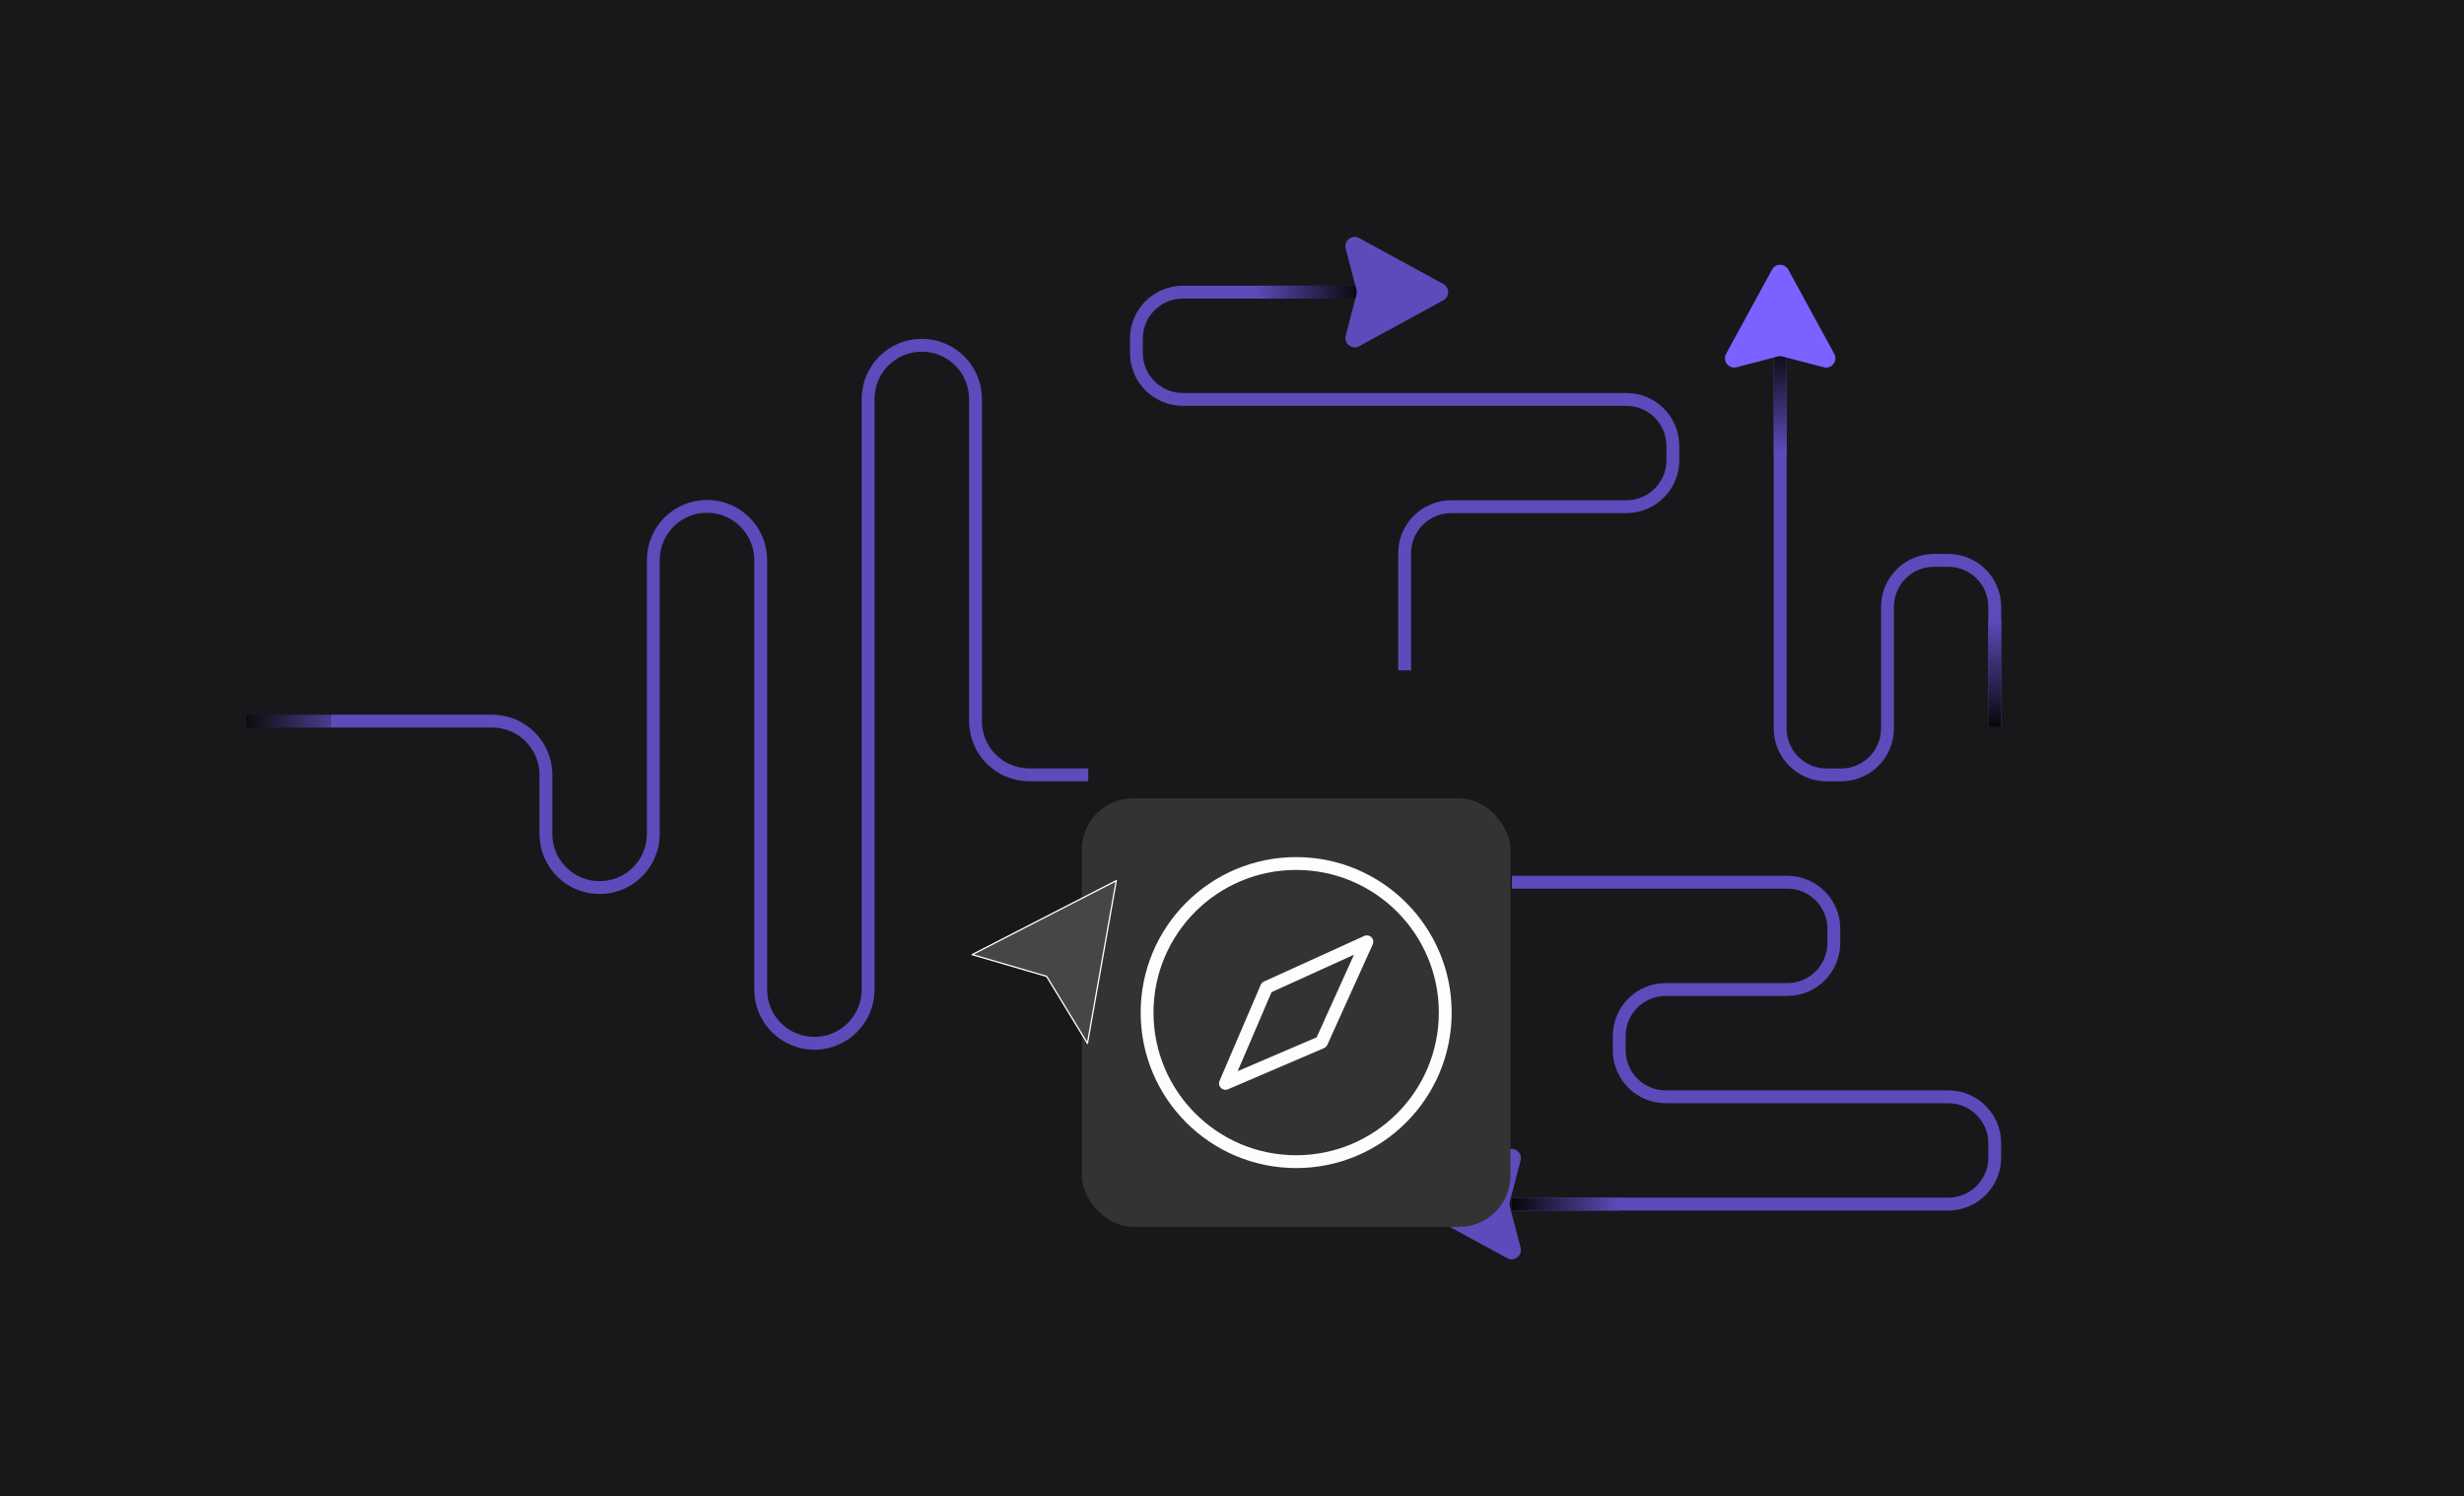 <svg width="1920" height="1166" viewBox="0 0 1920 1166" fill="none" xmlns="http://www.w3.org/2000/svg">
<rect width="1920" height="1166" fill="#18181B"/>
<path opacity="0.7" d="M258 561.973H383.532C406.642 561.973 425.376 580.709 425.376 603.82V649.85C425.376 672.961 444.11 691.696 467.22 691.696C490.33 691.696 509.064 672.961 509.064 649.85V436.435C509.064 413.324 527.798 394.589 550.908 394.589C574.018 394.589 592.752 413.324 592.752 436.435V771.204C592.752 794.315 611.486 813.05 634.596 813.05C657.706 813.05 676.44 794.315 676.44 771.204V310.896C676.44 287.785 695.174 269.05 718.284 269.05C741.393 269.05 760.128 287.785 760.128 310.896V561.973C760.128 585.084 778.862 603.82 801.972 603.82H848" stroke="#7B61FF" stroke-width="10"/>
<path d="M192 562.05H258" stroke="url(#paint0_linear_2965_39188)" stroke-opacity="0.5" stroke-width="10"/>
<g opacity="0.7">
<path d="M1178.12 938.336H1518.14C1538.14 938.336 1554.36 922.117 1554.36 902.11V890.954C1554.36 870.947 1538.14 854.728 1518.14 854.728H1297.96C1277.95 854.728 1261.73 838.509 1261.73 818.501V807.345C1261.73 787.338 1277.95 771.119 1297.96 771.119H1392.72C1412.73 771.119 1428.95 754.9 1428.95 734.893V723.737C1428.95 703.729 1412.73 687.51 1392.72 687.51H1178.12" stroke="#7B61FF" stroke-width="10"/>
<path d="M1178.12 938.336L1261.73 938.336" stroke="url(#paint1_linear_2965_39188)" stroke-width="10"/>
<path d="M1108.82 944.697C1103.78 941.951 1103.78 934.722 1108.82 931.976L1174.4 896.206C1179.97 893.164 1186.48 898.258 1184.87 904.402L1176.47 936.501C1176.15 937.705 1176.15 938.969 1176.47 940.172L1184.87 972.272C1186.48 978.415 1179.97 983.509 1174.4 980.468L1108.82 944.697Z" fill="#7B61FF"/>
</g>
<g opacity="0.7">
<path d="M1554.37 566.279L1554.37 472.912C1554.37 452.905 1538.15 436.685 1518.14 436.685L1506.98 436.685C1486.98 436.685 1470.76 452.905 1470.76 472.912L1470.76 567.676C1470.76 587.684 1454.54 603.903 1434.53 603.903L1423.38 603.903C1403.37 603.903 1387.15 587.684 1387.15 567.676L1387.15 265.288" stroke="#7B61FF" stroke-width="10"/>
<path d="M1387.15 269.468L1387.15 353.076" stroke="url(#paint2_linear_2965_39188)" stroke-width="10"/>
<path d="M1554.37 566.578L1554.37 482.969" stroke="url(#paint3_linear_2965_39188)" stroke-width="10"/>
</g>
<path d="M1393.51 210.142C1390.76 205.108 1383.53 205.108 1380.79 210.142L1345.02 275.721C1341.98 281.297 1347.07 287.809 1353.21 286.2L1385.31 277.793C1386.52 277.478 1387.78 277.478 1388.98 277.793L1421.08 286.2C1427.23 287.809 1432.32 281.297 1429.28 275.721L1393.51 210.142Z" fill="#7B61FF"/>
<g opacity="0.7">
<path d="M1094.52 522.384V431.107C1094.52 411.1 1110.74 394.881 1130.74 394.881H1267.31C1287.32 394.881 1303.54 378.662 1303.54 358.655V347.499C1303.54 327.491 1287.32 311.272 1267.31 311.272H921.722C901.715 311.272 885.496 295.053 885.496 275.046V263.89C885.496 243.883 901.715 227.664 921.723 227.664H1065.25" stroke="#7B61FF" stroke-width="10"/>
<path d="M1061.07 227.664L977.466 227.664" stroke="url(#paint4_linear_2965_39188)" stroke-width="10"/>
<path d="M1124.66 234.024C1129.7 231.278 1129.7 224.049 1124.66 221.303L1059.08 185.532C1053.51 182.491 1046.99 187.585 1048.6 193.728L1057.01 225.828C1057.33 227.031 1057.33 228.296 1057.01 229.499L1048.6 261.598C1046.99 267.742 1053.51 272.836 1059.08 269.795L1124.66 234.024Z" fill="#7B61FF"/>
</g>
<g filter="url(#filter0_dddddd_2965_39188)">
<rect x="843" y="436.05" width="334" height="334" rx="40" fill="#333333"/>
<circle cx="1010" cy="603.05" r="116.169" stroke="#FDFDFD" stroke-width="10"/>
<path d="M1029.71 626.154L1065.1 547.886L986.965 583.405L954.903 658.215L1029.71 626.154Z" stroke="#FDFDFD" stroke-width="10" stroke-linecap="round" stroke-linejoin="round"/>
</g>
<path d="M847.37 813.088L869.83 686.295L757.528 743.928L815.551 760.879L847.37 813.088Z" fill="#464646" stroke="white" stroke-linejoin="round"/>
<defs>
<filter id="filter0_dddddd_2965_39188" x="763" y="436.05" width="494" height="514" filterUnits="userSpaceOnUse" color-interpolation-filters="sRGB">
<feFlood flood-opacity="0" result="BackgroundImageFix"/>
<feColorMatrix in="SourceAlpha" type="matrix" values="0 0 0 0 0 0 0 0 0 0 0 0 0 0 0 0 0 0 127 0" result="hardAlpha"/>
<feOffset dy="2.767"/>
<feGaussianBlur stdDeviation="1.107"/>
<feColorMatrix type="matrix" values="0 0 0 0 0 0 0 0 0 0 0 0 0 0 0 0 0 0 0.157 0"/>
<feBlend mode="normal" in2="BackgroundImageFix" result="effect1_dropShadow_2965_39188"/>
<feColorMatrix in="SourceAlpha" type="matrix" values="0 0 0 0 0 0 0 0 0 0 0 0 0 0 0 0 0 0 127 0" result="hardAlpha"/>
<feOffset dy="6.65"/>
<feGaussianBlur stdDeviation="2.66"/>
<feColorMatrix type="matrix" values="0 0 0 0 0 0 0 0 0 0 0 0 0 0 0 0 0 0 0.226 0"/>
<feBlend mode="normal" in2="effect1_dropShadow_2965_39188" result="effect2_dropShadow_2965_39188"/>
<feColorMatrix in="SourceAlpha" type="matrix" values="0 0 0 0 0 0 0 0 0 0 0 0 0 0 0 0 0 0 127 0" result="hardAlpha"/>
<feOffset dy="12.522"/>
<feGaussianBlur stdDeviation="5.009"/>
<feColorMatrix type="matrix" values="0 0 0 0 0 0 0 0 0 0 0 0 0 0 0 0 0 0 0.28 0"/>
<feBlend mode="normal" in2="effect2_dropShadow_2965_39188" result="effect3_dropShadow_2965_39188"/>
<feColorMatrix in="SourceAlpha" type="matrix" values="0 0 0 0 0 0 0 0 0 0 0 0 0 0 0 0 0 0 127 0" result="hardAlpha"/>
<feOffset dy="22.336"/>
<feGaussianBlur stdDeviation="8.935"/>
<feColorMatrix type="matrix" values="0 0 0 0 0 0 0 0 0 0 0 0 0 0 0 0 0 0 0.2 0"/>
<feBlend mode="normal" in2="effect3_dropShadow_2965_39188" result="effect4_dropShadow_2965_39188"/>
<feColorMatrix in="SourceAlpha" type="matrix" values="0 0 0 0 0 0 0 0 0 0 0 0 0 0 0 0 0 0 127 0" result="hardAlpha"/>
<feOffset dy="41.778"/>
<feGaussianBlur stdDeviation="16.711"/>
<feColorMatrix type="matrix" values="0 0 0 0 0 0 0 0 0 0 0 0 0 0 0 0 0 0 0.2 0"/>
<feBlend mode="normal" in2="effect4_dropShadow_2965_39188" result="effect5_dropShadow_2965_39188"/>
<feColorMatrix in="SourceAlpha" type="matrix" values="0 0 0 0 0 0 0 0 0 0 0 0 0 0 0 0 0 0 127 0" result="hardAlpha"/>
<feOffset dy="100"/>
<feGaussianBlur stdDeviation="40"/>
<feColorMatrix type="matrix" values="0 0 0 0 0 0 0 0 0 0 0 0 0 0 0 0 0 0 0.2 0"/>
<feBlend mode="normal" in2="effect5_dropShadow_2965_39188" result="effect6_dropShadow_2965_39188"/>
<feBlend mode="normal" in="SourceGraphic" in2="effect6_dropShadow_2965_39188" result="shape"/>
</filter>
<linearGradient id="paint0_linear_2965_39188" x1="258" y1="562.05" x2="192" y2="562.05" gradientUnits="userSpaceOnUse">
<stop stop-color="#7B61FF"/>
<stop offset="1"/>
</linearGradient>
<linearGradient id="paint1_linear_2965_39188" x1="1261.73" y1="938.336" x2="1178.12" y2="938.336" gradientUnits="userSpaceOnUse">
<stop stop-color="#7B61FF"/>
<stop offset="1"/>
</linearGradient>
<linearGradient id="paint2_linear_2965_39188" x1="1387.15" y1="353.076" x2="1387.15" y2="269.468" gradientUnits="userSpaceOnUse">
<stop stop-color="#7B61FF"/>
<stop offset="1"/>
</linearGradient>
<linearGradient id="paint3_linear_2965_39188" x1="1554.37" y1="482.969" x2="1554.37" y2="566.578" gradientUnits="userSpaceOnUse">
<stop stop-color="#7B61FF"/>
<stop offset="1"/>
</linearGradient>
<linearGradient id="paint4_linear_2965_39188" x1="977.466" y1="227.664" x2="1061.07" y2="227.664" gradientUnits="userSpaceOnUse">
<stop stop-color="#7B61FF"/>
<stop offset="1"/>
</linearGradient>
</defs>
</svg>
